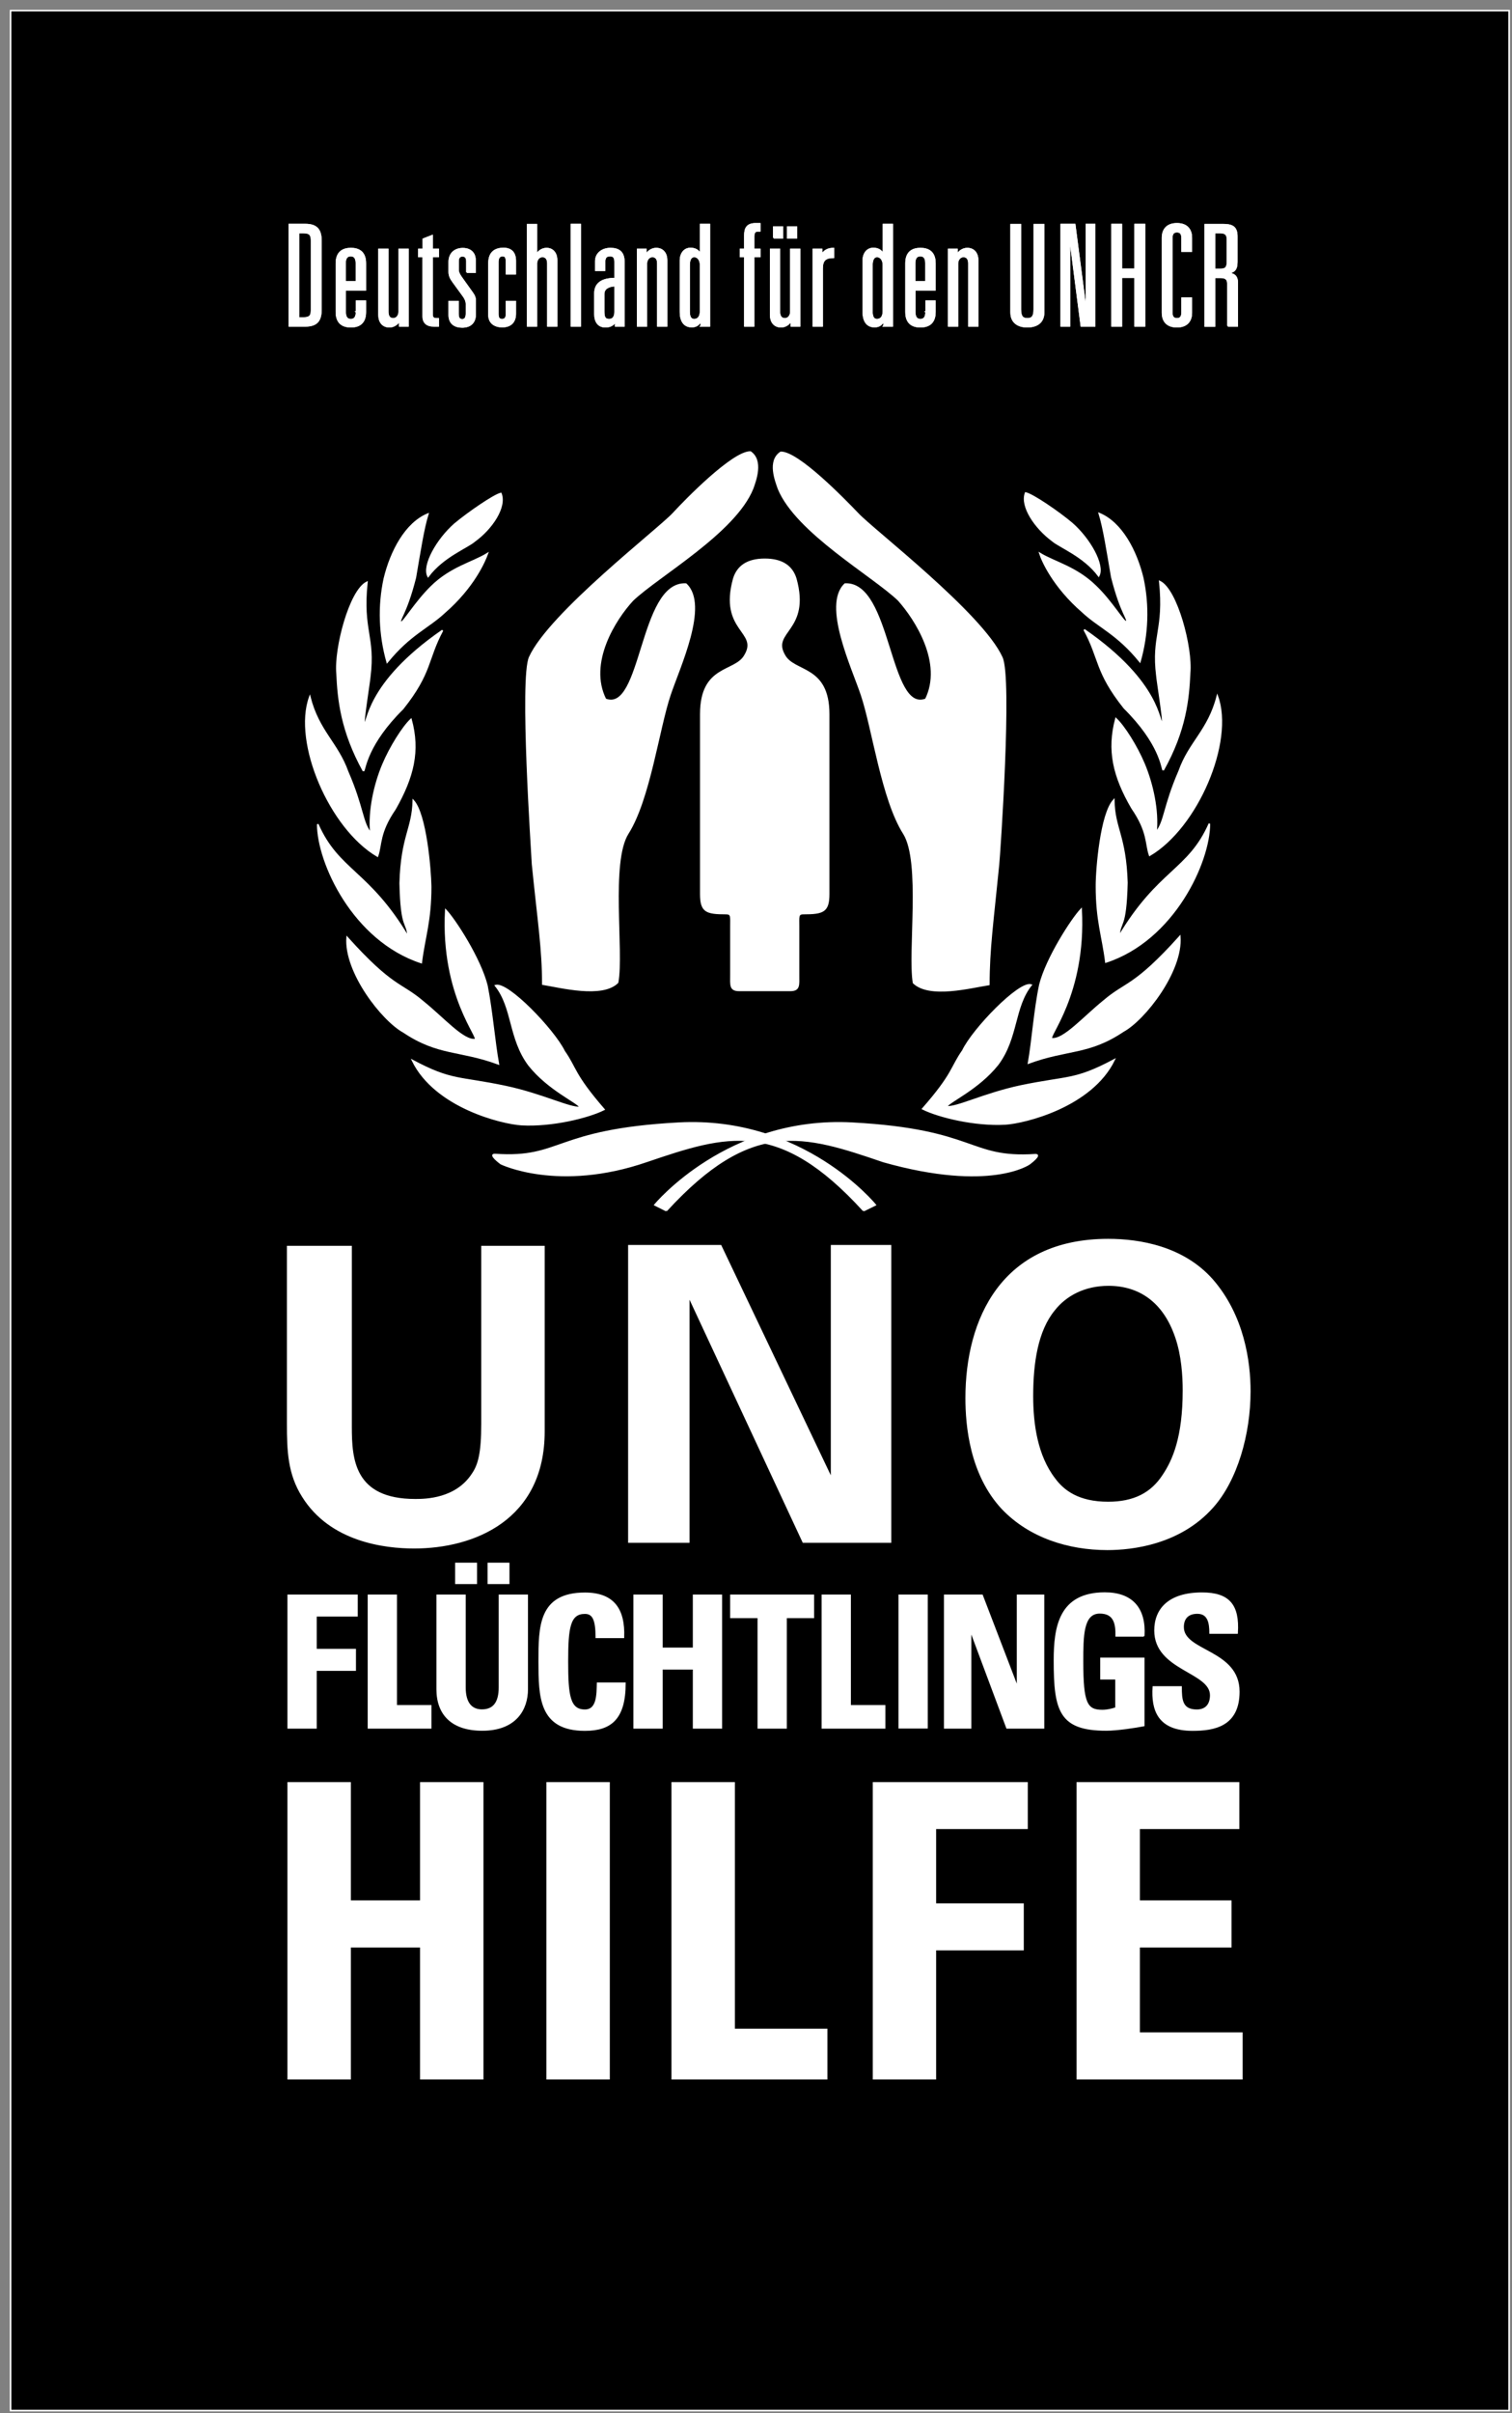 <?xml version="1.0" encoding="UTF-8"?>
<svg xmlns="http://www.w3.org/2000/svg" xmlns:xlink="http://www.w3.org/1999/xlink" width="143" height="228" viewBox="0 0 143 228">
  <rect x="0" y="0" width="143" height="228" fill="#808080" stroke="none"/>
  <defs>
    <path id="a" d="M0 0h141.73v226.77H0z"></path>
    <path id="c" d="M0 0h141.73v226.77H0z"></path>
    <path id="e" d="M0 0h141.73v226.77H0z"></path>
    <path id="g" d="M0 0h141.73v226.77H0z"></path>
    <path id="i" d="M0 0h141.73v226.77H0z"></path>
    <path id="k" d="M0 0h141.73v226.77H0z"></path>
    <path id="m" d="M0 0h141.73v226.77H0z"></path>
    <path id="o" d="M0 0h141.73v226.77H0z"></path>
    <path id="q" d="M0 0h141.73v226.77H0z"></path>
    <path id="s" d="M0 0h141.73v226.77H0z"></path>
    <path id="u" d="M0 0h141.73v226.77H0z"></path>
    <path id="w" d="M0 0h141.73v226.77H0z"></path>
    <path id="y" d="M0 0h141.73v226.77H0z"></path>
    <path id="A" d="M0 0h141.73v226.77H0z"></path>
    <path id="C" d="M0 0h141.73v226.77H0z"></path>
    <path id="E" d="M0 0h141.73v226.77H0z"></path>
    <path id="G" d="M0 0h141.73v226.77H0z"></path>
    <path id="I" d="M0 0h141.73v226.77H0z"></path>
    <path id="K" d="M0 0h141.73v226.77H0z"></path>
    <path id="M" d="M0 0h141.73v226.77H0z"></path>
    <path id="O" d="M0 0h141.73v226.77H0z"></path>
    <path id="Q" d="M0 0h141.73v226.77H0z"></path>
    <path id="S" d="M0 0h141.73v226.77H0z"></path>
    <path id="U" d="M0 0h141.73v226.77H0z"></path>
    <path id="W" d="M0 0h141.73v226.77H0z"></path>
    <path id="Y" d="M0 0h141.73v226.77H0z"></path>
    <path id="aa" d="M0 0h141.73v226.77H0z"></path>
  </defs>
  <g fill="none" fill-rule="evenodd">
    <path stroke="#FFF" stroke-width=".15" fill="#000" fill-rule="nonzero" d="M1 1h141.73v226.77H1z"></path>
    <g transform="translate(1 1)">
      <mask id="b" fill="#fff">
        <use xlink:href="#a"></use>
      </mask>
      <path d="M73.74 92.58c.89 0 .78-.51.78-1.45v-4.57c0-.94-.08-1.24.46-1.24 1.88 0 2.39-.19 2.39-1.85V66.48c0-4.62-3.28-3.87-4.19-5.57-1.32-2.29 2.45-2.29 1.08-7.23-.35-1.13-1.24-1.83-2.93-1.83-1.69 0-2.58.7-2.93 1.83-1.37 4.95 2.42 4.95 1.07 7.23-.91 1.69-4.19.91-4.19 5.57v16.99c0 1.67.51 1.85 2.39 1.85.54 0 .46.29.46 1.24v4.57c0 .94-.11 1.45.78 1.45h4.83Z" stroke="#FFF" stroke-width=".15" fill="#FFF" fill-rule="nonzero" mask="url(#b)"></path>
    </g>
    <g transform="translate(1 1)">
      <mask id="d" fill="#fff">
        <use xlink:href="#c"></use>
      </mask>
      <path d="M58.84 55.7c-1.67 1.8-4.3 5.94-2.58 9.38 3.52 1.37 3.23-11.1 7.61-10.89 2.15 1.99-.65 7.88-1.51 10.46-1.08 3.2-1.94 9.87-3.98 13.09-1.72 2.71-.43 11.18-.97 14.09-1.45 1.45-5.4.43-7.07.16 0-3.33-.43-5.97-.97-11.32-.05-1.1-1.18-17.58-.27-19.57 1.88-4.14 12.18-12.07 13.58-13.58 1.24-1.35 5.62-5.81 7.29-5.81 1.18.81.48 2.69.21 3.44-1.66 4.15-8.89 8.23-11.34 10.55" stroke="#FFF" stroke-width=".15" fill="#FFF" fill-rule="nonzero" mask="url(#d)"></path>
    </g>
    <g transform="translate(1 1)">
      <mask id="f" fill="#fff">
        <use xlink:href="#e"></use>
      </mask>
      <path d="M83.98 55.7c1.61 1.8 4.28 5.94 2.58 9.38-3.55 1.37-3.28-11.1-7.64-10.89-2.1 1.99.7 7.88 1.56 10.46 1.08 3.2 1.94 9.87 4.01 13.12 1.67 2.69.43 11.16.91 14.09 1.51 1.45 5.38.43 7.12.16 0-3.33.38-5.97.91-11.32.11-1.1 1.24-17.58.32-19.57-1.88-4.14-12.21-12.07-13.61-13.58-1.29-1.34-5.62-5.81-7.29-5.81-1.24.81-.48 2.69-.22 3.44 1.7 4.12 8.93 8.2 11.35 10.52" stroke="#FFF" stroke-width=".15" fill="#FFF" fill-rule="nonzero" mask="url(#f)"></path>
    </g>
    <g transform="translate(1 1)">
      <mask id="h" fill="#fff">
        <use xlink:href="#g"></use>
      </mask>
      <path d="M43.87 50.13c-.67.59-2.98 1.45-4.38 3.33-.54-1.02.86-3.49 2.53-4.95 1.26-1.05 3.68-2.72 4.35-2.88.51 1.27-.86 3.32-2.5 4.5" stroke="#FFF" stroke-width=".15" fill="#FFF" fill-rule="nonzero" mask="url(#h)"></path>
    </g>
    <g transform="translate(1 1)">
      <mask id="j" fill="#fff">
        <use xlink:href="#i"></use>
      </mask>
      <path d="M41.02 56.88c-1.56 1.45-3.25 2.04-5.4 4.68-.73-2.58-.83-5.27-.27-7.88.62-2.58 2.02-5.24 4.11-6.1-.43 1.4-.73 3.39-1.18 6-.92 3.63-1.67 4.03-1.34 4.22.19.08 1.37-1.91 2.85-3.36 1.85-1.83 3.95-2.28 5.3-3.12-.25.69-1.28 3.14-4.07 5.56" stroke="#FFF" stroke-width=".15" fill="#FFF" fill-rule="nonzero" mask="url(#j)"></path>
    </g>
    <g transform="translate(1 1)">
      <mask id="l" fill="#fff">
        <use xlink:href="#k"></use>
      </mask>
      <path d="M33.38 71.85c-2.1-3.79-2.39-6.77-2.5-9.2-.22-2.37 1.21-7.85 2.82-8.63-.48 4.62.75 5.08.27 8.93 0 .21-.67 4.44-.54 4.41.43.13.03-3.68 7.42-8.79-1.48 2.74-1.02 3.95-3.76 7.39-3.38 3.34-3.55 5.65-3.71 5.89" stroke="#FFF" stroke-width=".15" fill="#FFF" fill-rule="nonzero" mask="url(#l)"></path>
    </g>
    <g transform="translate(1 1)">
      <mask id="n" fill="#fff">
        <use xlink:href="#m"></use>
      </mask>
      <path d="M36.37 75.43c-1.56 2.26-1.29 3.39-1.67 4.46-4.49-2.63-7.96-10.73-6.4-15.03.83 3.25 2.61 4.35 3.58 7.07 1.48 3.41 1.34 4.79 2.2 5.81-.22-2.1.35-4.62 1.13-6.48.7-1.67 1.91-3.58 2.66-4.28.81 2.97.22 5.41-1.5 8.45" stroke="#FFF" stroke-width=".15" fill="#FFF" fill-rule="nonzero" mask="url(#n)"></path>
    </g>
    <g transform="translate(1 1)">
      <mask id="p" fill="#fff">
        <use xlink:href="#o"></use>
      </mask>
      <path d="M39.73 82.77c0 3.28-.59 4.76-.89 7.18-6.43-2.1-9.79-9.46-9.79-13.07 1.96 4.44 4.81 4.38 8.55 10.65-.08-1.53-.65-.59-.75-5.08.13-4.46 1.18-5.11 1.24-7.8 1.18 1.29 1.61 6.48 1.64 8.12" stroke="#FFF" stroke-width=".15" fill="#FFF" fill-rule="nonzero" mask="url(#p)"></path>
    </g>
    <g transform="translate(1 1)">
      <mask id="r" fill="#fff">
        <use xlink:href="#q"></use>
      </mask>
      <path d="M45.05 92.13c.48 2.42.7 5.3 1.08 7.39-3.66-1.35-5.67-.81-8.95-3.01-2.02-1.1-5.59-5.67-5.35-8.93 4.33 4.81 5.08 4.28 7.18 6.08 1.94 1.56 3.79 3.71 4.92 3.57.54-.08-3.2-4.11-2.77-12.23.85.89 3.25 4.57 3.89 7.13" stroke="#FFF" stroke-width=".15" fill="#FFF" fill-rule="nonzero" mask="url(#r)"></path>
    </g>
    <g transform="translate(1 1)">
      <mask id="t" fill="#fff">
        <use xlink:href="#s"></use>
      </mask>
      <path d="M52.36 98.34c1.13 1.61.86 2.15 3.76 5.49-1.51.75-4.92 1.59-7.8 1.43-1.83-.11-8.15-1.64-10.3-6.05 3.74 1.99 4.33 1.51 8.85 2.47 3.49.75 6.02 2.07 7.02 1.96-.24-.51-2.99-1.64-4.87-4.01-1.88-2.53-1.48-5.4-3.15-7.5 1.14-.35 5.5 4.19 6.49 6.21" stroke="#FFF" stroke-width=".15" fill="#FFF" fill-rule="nonzero" mask="url(#t)"></path>
    </g>
    <g transform="translate(1 1)">
      <mask id="v" fill="#fff">
        <use xlink:href="#u"></use>
      </mask>
      <path d="m62.02 113.39-1.08-.54s6.88-8.36 18.66-7.72c11.78.64 10.97 3.39 17.29 2.98.7-.05-.54.86-.54.86s-3.68 2.63-13.79-.22c-7.58-2.59-12.48-4.15-20.54 4.64" stroke="#FFF" stroke-width=".15" fill="#FFF" fill-rule="nonzero" mask="url(#v)"></path>
    </g>
    <g transform="translate(1 1)">
      <mask id="x" fill="#fff">
        <use xlink:href="#w"></use>
      </mask>
      <path d="m80.68 113.39 1.1-.54s-6.8-8.36-18.6-7.72c-11.83.64-11.02 3.39-17.34 2.96-.7-.05.54.86.54.86s5.43 2.66 13.79-.22c7.57-2.57 12.49-4.13 20.51 4.66" stroke="#FFF" stroke-width=".15" fill="#FFF" fill-rule="nonzero" mask="url(#x)"></path>
    </g>
    <g transform="translate(1 1)">
      <mask id="z" fill="#fff">
        <use xlink:href="#y"></use>
      </mask>
      <path d="M98.53 50.08c.67.59 2.98 1.45 4.38 3.33.54-1.02-.86-3.49-2.53-4.95-1.24-1.05-3.68-2.72-4.38-2.88-.48 1.27.92 3.31 2.53 4.5" stroke="#FFF" stroke-width=".15" fill="#FFF" fill-rule="nonzero" mask="url(#z)"></path>
    </g>
    <g transform="translate(1 1)">
      <mask id="B" fill="#fff">
        <use xlink:href="#A"></use>
      </mask>
      <path d="M101.41 56.83c1.56 1.45 3.25 2.04 5.4 4.68.73-2.58.83-5.27.27-7.88-.62-2.58-2.02-5.24-4.11-6.1.43 1.4.73 3.39 1.18 6 .92 3.63 1.67 4.03 1.35 4.22-.21.08-1.37-1.91-2.85-3.33-1.85-1.83-3.95-2.29-5.3-3.12.21.66 1.26 3.11 4.06 5.53" stroke="#FFF" stroke-width=".15" fill="#FFF" fill-rule="nonzero" mask="url(#B)"></path>
    </g>
    <g transform="translate(1 1)">
      <mask id="D" fill="#fff">
        <use xlink:href="#C"></use>
      </mask>
      <path d="M109.01 71.77c2.12-3.79 2.39-6.77 2.5-9.19.22-2.37-1.21-7.85-2.82-8.63.48 4.62-.75 5.08-.27 8.93 0 .21.67 4.44.54 4.41-.43.13-.03-3.68-7.42-8.79 1.5 2.74 1.05 3.95 3.79 7.39 3.39 3.36 3.55 5.67 3.68 5.88" stroke="#FFF" stroke-width=".15" fill="#FFF" fill-rule="nonzero" mask="url(#D)"></path>
    </g>
    <g transform="translate(1 1)">
      <mask id="F" fill="#fff">
        <use xlink:href="#E"></use>
      </mask>
      <path d="M106.06 75.35c1.56 2.26 1.29 3.39 1.67 4.46 4.49-2.63 7.96-10.73 6.4-15.03-.83 3.25-2.64 4.35-3.6 7.07-1.48 3.41-1.34 4.79-2.2 5.81.22-2.12-.35-4.62-1.13-6.48-.7-1.67-1.91-3.58-2.66-4.27-.79 2.98-.23 5.43 1.52 8.44" stroke="#FFF" stroke-width=".15" fill="#FFF" fill-rule="nonzero" mask="url(#F)"></path>
    </g>
    <g transform="translate(1 1)">
      <mask id="H" fill="#fff">
        <use xlink:href="#G"></use>
      </mask>
      <path d="M102.7 82.72c0 3.28.59 4.76.89 7.18 6.43-2.1 9.79-9.46 9.79-13.07-1.96 4.44-4.81 4.38-8.55 10.65.08-1.53.64-.59.75-5.08-.14-4.46-1.21-5.11-1.24-7.8-1.21 1.29-1.64 6.48-1.64 8.12" stroke="#FFF" stroke-width=".15" fill="#FFF" fill-rule="nonzero" mask="url(#H)"></path>
    </g>
    <g transform="translate(1 1)">
      <mask id="J" fill="#fff">
        <use xlink:href="#I"></use>
      </mask>
      <path d="M97.35 92.05c-.51 2.42-.7 5.3-1.07 7.39 3.66-1.35 5.67-.81 8.95-3.01 2.02-1.1 5.59-5.67 5.35-8.93-4.33 4.81-5.08 4.28-7.18 6.08-1.93 1.56-3.79 3.71-4.92 3.57-.54-.08 3.2-4.11 2.77-12.23-.87.92-3.26 4.6-3.9 7.13" stroke="#FFF" stroke-width=".15" fill="#FFF" fill-rule="nonzero" mask="url(#J)"></path>
    </g>
    <g transform="translate(1 1)">
      <mask id="L" fill="#fff">
        <use xlink:href="#K"></use>
      </mask>
      <path d="M90.06 98.28c-1.13 1.61-.86 2.15-3.79 5.49 1.51.75 4.92 1.59 7.8 1.43 1.83-.11 8.15-1.64 10.3-6.05-3.74 1.99-4.33 1.53-8.85 2.47-3.5.75-6.02 2.07-7.02 1.96.24-.51 2.98-1.64 4.87-4.01 1.88-2.53 1.48-5.4 3.15-7.5-1.11-.35-5.49 4.17-6.46 6.21" stroke="#FFF" stroke-width=".15" fill="#FFF" fill-rule="nonzero" mask="url(#L)"></path>
    </g>
    <g transform="translate(1 1)">
      <mask id="N" fill="#fff">
        <use xlink:href="#M"></use>
      </mask>
      <path d="M26.21 116.79v16.72c0 2.59.08 4.76 1.43 6.89 2.63 4.22 7.74 4.84 10.53 4.84 5.65 0 12.27-2.67 12.27-10.99v-17.46h-5.85v16.72c0 2.82-.31 3.91-.89 4.76-1.55 2.4-4.45 2.44-5.42 2.44-5.84 0-6.08-3.83-6.08-6.89v-17.03h-5.99Z" stroke="#FFF" stroke-width=".15" fill="#FFF" fill-rule="nonzero" mask="url(#N)"></path>
    </g>
    <path stroke="#FFF" stroke-width=".15" fill="#FFF" fill-rule="nonzero" d="M59.48 145.7h5.66v-23.23l10.83 23.23h8.25v-27.99h-5.57v22.02l-10.49-22.02h-8.68z"></path>
    <g transform="translate(1 1)">
      <mask id="P" fill="#fff">
        <use xlink:href="#O"></use>
      </mask>
      <path d="M110.93 130.37c0 4.45-.97 6.62-1.9 8.01-1.12 1.74-2.79 2.59-5.23 2.59-2.79 0-4.22-1.08-5.07-2.24-1.67-2.17-2.09-5.15-2.09-7.82 0-3.17.46-6.19 2.05-8.13 1.12-1.43 2.9-2.36 5.15-2.36 2.87 0 5.23 1.51 6.39 4.96.58 1.7.7 3.64.7 4.99m6.27.08c0-2.75-.58-7.12-3.56-10.53-2.75-3.1-6.85-3.79-9.83-3.79-10.06 0-13.43 7.55-13.43 14.98 0 2.55.39 7.2 3.44 10.45 2.56 2.67 6.23 3.83 9.91 3.83 2.32 0 6.85-.5 9.95-3.99 2.28-2.55 3.52-6.89 3.52-10.95" stroke="#FFF" stroke-width=".15" fill="#FFF" fill-rule="nonzero" mask="url(#P)"></path>
    </g>
    <path stroke="#FFF" stroke-width=".15" fill="#FFF" fill-rule="nonzero" d="M29.88 163.26v-5.46h3.71v-1.93h-3.71v-3.2h3.88v-1.93h-6.5v12.52zM40.73 163.26v-2.08h-3.26v-10.44h-2.62v12.52z"></path>
    <g transform="translate(1 1)">
      <mask id="R" fill="#fff">
        <use xlink:href="#Q"></use>
      </mask>
      <path d="M46.24 149.74v8.7c0 1.39-.52 2.15-1.66 2.15-.95 0-1.61-.61-1.61-2.15v-8.7h-2.62v8.87c0 2.36 1.39 3.85 4.26 3.85 3.19 0 4.25-1.98 4.25-3.85v-8.87h-2.62Z" stroke="#FFF" stroke-width=".15" fill="#FFF" fill-rule="nonzero" mask="url(#R)"></path>
    </g>
    <path stroke="#FFF" stroke-width=".15" fill="#FFF" fill-rule="nonzero" d="M46.19 147.73h1.92v1.87h-1.92zM43.12 147.73h1.92v1.87h-1.92z"></path>
    <g transform="translate(1 1)">
      <mask id="T" fill="#fff">
        <use xlink:href="#S"></use>
      </mask>
      <path d="M54.32 162.47c2.44 0 3.78-1.07 3.78-4.42h-2.58c-.03.99.02 2.55-1.2 2.55-1.47 0-1.66-1.39-1.66-4.59s.19-4.59 1.66-4.59c.78 0 1.08.62 1.08 2.29h2.56c.1-2.69-.97-4.16-3.64-4.16-4.32 0-4.32 3.15-4.32 6.46.01 3.27.01 6.46 4.32 6.46" stroke="#FFF" stroke-width=".15" fill="#FFF" fill-rule="nonzero" mask="url(#T)"></path>
    </g>
    <path stroke="#FFF" stroke-width=".15" fill="#FFF" fill-rule="nonzero" d="M62.6 155.75v-5.01h-2.62v12.52h2.62v-5.58h3v5.58h2.62v-12.52H65.6v5.01zM69.13 150.74v2.08h2.59v10.44h2.62v-10.44h2.58v-2.08zM83.66 163.26v-2.08H80.4v-10.44h-2.62v12.52zM85.05 150.74h2.62v12.51h-2.62zM91.79 163.26v-9.15h.03l3.42 9.15h3.45v-12.52h-2.45v8.67h-.03l-3.33-8.67h-3.53v12.52z"></path>
    <g transform="translate(1 1)">
      <mask id="V" fill="#fff">
        <use xlink:href="#U"></use>
      </mask>
      <path d="M107.17 153.59c.16-2.62-1.11-4.06-3.68-4.06-4.28 0-4.76 3.21-4.76 6.36 0 4.75.5 6.57 4.9 6.57 1.04 0 2.83-.28 3.54-.42v-6.34h-4.04v1.92h1.42v2.77c-.4.14-.87.24-1.3.24-1.49 0-1.87-.69-1.87-4.61 0-2.43 0-4.63 1.63-4.63 1.39 0 1.58 1.02 1.56 2.18h2.6v.02Z" stroke="#FFF" stroke-width=".15" fill="#FFF" fill-rule="nonzero" mask="url(#V)"></path>
    </g>
    <g transform="translate(1 1)">
      <mask id="X" fill="#fff">
        <use xlink:href="#W"></use>
      </mask>
      <path d="M116.16 158.84c0-3.93-5.27-3.73-5.27-6.1 0-.87.5-1.33 1.35-1.33 1.06 0 1.21.95 1.21 1.89H116c.17-2.62-.76-3.76-3.31-3.76-3.19 0-4.45 1.56-4.45 3.52 0 3.73 5.27 3.86 5.27 6.12 0 .85-.43 1.42-1.32 1.42-1.44 0-1.49-1.01-1.49-2.2h-2.62c-.14 2.17.47 4.07 3.71 4.07 2 0 4.37-.38 4.37-3.63" stroke="#FFF" stroke-width=".15" fill="#FFF" fill-rule="nonzero" mask="url(#X)"></path>
    </g>
    <path stroke="#FFF" stroke-width=".15" fill="#FFF" fill-rule="nonzero" d="M33.11 179.64v-11.18h-5.85v27.95h5.85v-12.47h6.69v12.47h5.85v-27.95H39.8v11.18zM51.75 168.46h5.85v27.95h-5.85zM78.18 196.41v-4.65h-8.75v-23.3h-5.85v27.95zM88.46 196.41v-12.2h8.29v-4.29h-8.29v-7.17h8.67v-4.29H82.62v27.95zM117.45 196.41v-4.3h-9.72v-8.17h8.67v-4.3h-8.67v-6.89h9.41v-4.29h-15.25v27.95z"></path>
    <g transform="translate(1 1)">
      <mask id="Z" fill="#fff">
        <use xlink:href="#Y"></use>
      </mask>
      <path d="M115.13 29.79h.88V25.7c0-.66-.37-.85-.99-.89v-.03c.68-.04.95-.29.95-1.03v-2.42c0-.95-.52-1.1-1.35-1.1h-1.63v9.57h.87v-4.6h.58c.41 0 .69.12.69.58v4.01Zm-1.27-5.34v-3.48h.49c.45 0 .74.09.74.65v2.15c0 .57-.24.69-.65.69h-.58v-.01Zm-3.06-1.72h.87v-1.26c0-.81-.45-1.32-1.36-1.32-.91 0-1.36.52-1.36 1.32v7.08c0 .81.45 1.32 1.36 1.32.91 0 1.36-.52 1.36-1.32v-1.37h-.87v1.34c0 .41-.15.61-.49.61-.34 0-.49-.2-.49-.61V21.5c0-.41.15-.61.49-.61.35 0 .49.2.49.61v1.23Zm-4.44 1.72h-1.31v-4.23h-.87v9.57h.87v-4.6h1.31v4.6h.88v-9.57h-.88v4.23Zm-4.62 3.96h-.03l-1.07-8.19h-1.27v9.57h.77v-8.51h.03l1.1 8.51h1.25v-9.57h-.77v8.19h-.01Zm-4.92-.18c0 .69-.21.9-.66.9-.44 0-.66-.21-.66-.9v-8h-.87v8.28c0 1.06.8 1.36 1.52 1.36.76 0 1.55-.3 1.55-1.36v-8.28h-.88v8Zm-8.09 1.56h.82v-5.9c0-.29.19-.66.57-.66.37 0 .52.28.52.66v5.9h.82v-6.21c0-.58-.31-1.09-.98-1.09-.42 0-.77.26-.95.57h-.03v-.49h-.77v7.22Zm-2.14-1.31c0 .53-.21.73-.54.73-.33 0-.54-.2-.54-.73v-2.09h1.91v-2.51c0-1.1-.66-1.39-1.37-1.39-.7 0-1.36.29-1.36 1.39v4.6c0 1.1.66 1.39 1.36 1.39.7 0 1.37-.29 1.37-1.39v-1.02h-.82v1.02h-.01Zm0-2.84H85.5v-1.76c0-.53.21-.73.54-.73.33 0 .54.2.54.73v1.76h.01Zm-4.04 2.77c0 .58-.28.8-.61.8-.33 0-.48-.27-.48-.77v-4.37c0-.53.16-.84.49-.84.36 0 .6.35.6.8v4.38Zm.06 1.38h.77v-9.57h-.82V23h-.03c-.21-.37-.53-.52-.94-.52-.57 0-.94.48-.94 1.13v4.85c0 1.09.53 1.4 1.06 1.4.49 0 .68-.25.88-.53h.03v.46h-.01Zm-6.68 0h.82v-5.42c0-.75.28-1.06 1.07-1.06v-.82c-.52 0-.85.2-1.1.58h-.02v-.5h-.77v7.22Zm-2.43-8.32h.82v-1.01h-.82v1.01Zm-1.32 0H73v-1.01h-.82v1.01Zm2.44 1.1h-.82v5.9c0 .29-.18.66-.57.66-.37 0-.52-.28-.52-.66v-5.9h-.82v6.21c0 .58.31 1.09.98 1.09.42 0 .77-.26.95-.57h.03v.49h.77v-7.22Zm-5.17 0h-.41v.66h.41v6.56h.82v-6.56h.58v-.66h-.58v-1.22c0-.42.16-.54.41-.54h.17v-.66h-.37c-.84 0-1.03.44-1.03 1.1v1.32Zm-4.19 5.84c0 .58-.28.8-.61.8-.33 0-.48-.27-.48-.77v-4.37c0-.53.16-.84.49-.84.36 0 .6.35.6.8v4.38Zm.06 1.38h.77v-9.57h-.82V23h-.03c-.21-.37-.53-.52-.94-.52-.57 0-.94.48-.94 1.13v4.85c0 1.09.53 1.4 1.06 1.4.49 0 .68-.25.88-.53h.03v.46h-.01Zm-6.01 0h.82v-5.9c0-.29.19-.66.57-.66.37 0 .52.28.52.66v5.9h.82v-6.21c0-.58-.31-1.09-.98-1.09-.42 0-.77.26-.95.57h-.03v-.49h-.77v7.22Zm-2.13-4.46c-1.3 0-1.91.49-1.91 1.39v1.96c0 .73.34 1.19.98 1.19.49 0 .73-.18.95-.46h.03v.38H58v-6.04c0-.93-.48-1.26-1.27-1.26-.76 0-1.38.45-1.38 1.19v.85h.82v-.68c0-.42.07-.7.53-.7.33 0 .48.17.48.61v1.57Zm0 3.14c0 .48-.21.74-.57.74-.44 0-.52-.28-.52-.8v-1.64c0-.61.66-.78 1.09-.78v2.48Zm-4.13 1.32h.82v-9.57h-.82v9.57Zm-4.14 0h.82v-5.9c0-.29.18-.66.57-.66.37 0 .52.28.52.66v5.9h.82v-6.21c0-.58-.31-1.09-.95-1.09-.42 0-.77.26-.93.57h-.03v-2.83h-.82v9.56Zm-2-4.93h.82v-1.21c0-.78-.4-1.17-1.11-1.17-.7 0-1.37.29-1.37 1.39v4.9c0 .76.58 1.09 1.25 1.09.79 0 1.23-.44 1.23-1.22V27.5h-.82v1.17c0 .33-.12.54-.42.54s-.41-.17-.41-.54v-4.92c0-.41.17-.6.45-.6.26 0 .38.15.38.6v1.11Zm-3.76-.14h.77v-1.19c0-.44-.28-1.03-1.15-1.03-.74 0-1.28.45-1.28 1.25v.93c0 .4.15.65.38.97l.94 1.29c.2.26.31.53.31.79v.87c0 .33-.07.62-.4.62-.36 0-.41-.28-.41-.61V27.5h-.82v1.26c0 .81.54 1.13 1.22 1.13.8 0 1.23-.44 1.23-1.22v-1.22c0-.33-.09-.52-.29-.8l-1.03-1.44c-.21-.3-.3-.5-.3-.71v-.81c0-.28.09-.52.42-.52.26 0 .42.16.42.49v1.06h-.01Zm-4.12-2.15h-.41v.66h.41v5.67c0 .56.32.89 1.01.89h.4v-.66h-.17c-.24 0-.41-.08-.41-.41v-5.49h.58v-.66h-.58v-1.29l-.82.32v.97h-.01Zm-1.45 0h-.82v5.9c0 .29-.19.66-.57.66-.37 0-.52-.28-.52-.66v-5.9h-.82v6.21c0 .58.31 1.09.98 1.09.42 0 .77-.26.95-.57h.03v.49h.77v-7.22Zm-4.86 5.91c0 .53-.21.73-.54.73-.33 0-.54-.2-.54-.73v-2.09h1.91v-2.51c0-1.1-.66-1.39-1.36-1.39-.7 0-1.37.29-1.37 1.39v4.6c0 1.1.66 1.39 1.37 1.39.7 0 1.36-.29 1.36-1.39v-1.02h-.82v1.02h-.01Zm0-2.84h-1.09v-1.76c0-.53.21-.73.54-.73.33 0 .54.2.54.73v1.76h.01Zm-5.48 3.41v-8.08h.46c.58 0 .77.19.77.74v6.6c0 .56-.19.74-.77.74h-.46Zm-.87.74h1.5c1.19 0 1.48-.61 1.48-1.55v-6.47c0-.94-.29-1.55-1.48-1.55h-1.5v9.57Z" stroke="#FFF" stroke-width=".15" fill="#FFF" fill-rule="nonzero" mask="url(#Z)"></path>
    </g>
    <g transform="translate(1 1)">
      <mask id="ab" fill="#fff">
        <use xlink:href="#aa"></use>
      </mask>
      <path d="M115.13 29.79h.88V25.7c0-.66-.37-.85-.99-.89v-.03c.68-.04.95-.29.95-1.03v-2.42c0-.95-.52-1.1-1.35-1.1h-1.63v9.57h.87v-4.6h.58c.41 0 .69.12.69.58v4.01Zm-1.27-5.34v-3.48h.49c.45 0 .74.09.74.65v2.15c0 .57-.24.69-.65.69h-.58v-.01Zm-3.06-1.72h.87v-1.26c0-.81-.45-1.32-1.36-1.32-.91 0-1.36.52-1.36 1.32v7.08c0 .81.45 1.32 1.36 1.32.91 0 1.36-.52 1.36-1.32v-1.37h-.87v1.34c0 .41-.15.61-.49.61-.34 0-.49-.2-.49-.61V21.5c0-.41.15-.61.49-.61.35 0 .49.2.49.61v1.23Zm-4.44 1.72h-1.31v-4.23h-.87v9.57h.87v-4.6h1.31v4.6h.88v-9.57h-.88v4.23Zm-4.62 3.96h-.03l-1.07-8.19h-1.27v9.57h.77v-8.51h.03l1.1 8.51h1.25v-9.57h-.77v8.19h-.01Zm-4.92-.18c0 .69-.21.9-.66.9-.44 0-.66-.21-.66-.9v-8h-.87v8.28c0 1.06.8 1.36 1.52 1.36.76 0 1.55-.3 1.55-1.36v-8.28h-.88v8Zm-8.09 1.56h.82v-5.9c0-.29.19-.66.57-.66.37 0 .52.28.52.66v5.9h.82v-6.21c0-.58-.31-1.09-.98-1.09-.42 0-.77.26-.95.57h-.03v-.49h-.77v7.22Zm-2.14-1.31c0 .53-.21.73-.54.73-.33 0-.54-.2-.54-.73v-2.09h1.91v-2.51c0-1.1-.66-1.39-1.37-1.39-.7 0-1.36.29-1.36 1.39v4.6c0 1.1.66 1.39 1.36 1.39.7 0 1.37-.29 1.37-1.39v-1.02h-.82v1.02h-.01Zm0-2.84H85.5v-1.76c0-.53.21-.73.54-.73.33 0 .54.2.54.73v1.76h.01Zm-4.04 2.77c0 .58-.28.8-.61.8-.33 0-.48-.27-.48-.77v-4.37c0-.53.16-.84.49-.84.36 0 .6.35.6.8v4.38Zm.06 1.38h.77v-9.57h-.82V23h-.03c-.21-.37-.53-.52-.94-.52-.57 0-.94.48-.94 1.13v4.85c0 1.09.53 1.4 1.06 1.4.49 0 .68-.25.88-.53h.03v.46h-.01Zm-6.68 0h.82v-5.42c0-.75.28-1.06 1.07-1.06v-.82c-.52 0-.85.2-1.1.58h-.02v-.5h-.77v7.22Zm-2.43-8.32h.82v-1.01h-.82v1.01Zm-1.32 0H73v-1.01h-.82v1.01Zm2.44 1.1h-.82v5.9c0 .29-.18.66-.57.66-.37 0-.52-.28-.52-.66v-5.9h-.82v6.21c0 .58.31 1.09.98 1.09.42 0 .77-.26.95-.57h.03v.49h.77v-7.22Zm-5.17 0h-.41v.66h.41v6.56h.82v-6.56h.58v-.66h-.58v-1.22c0-.42.16-.54.41-.54h.17v-.66h-.37c-.84 0-1.03.44-1.03 1.1v1.32Zm-4.19 5.84c0 .58-.28.8-.61.8-.33 0-.48-.27-.48-.77v-4.37c0-.53.16-.84.49-.84.36 0 .6.35.6.8v4.38Zm.06 1.38h.77v-9.57h-.82V23h-.03c-.21-.37-.53-.52-.94-.52-.57 0-.94.48-.94 1.13v4.85c0 1.09.53 1.4 1.06 1.4.49 0 .68-.25.88-.53h.03v.46h-.01Zm-6.01 0h.82v-5.9c0-.29.19-.66.57-.66.37 0 .52.28.52.66v5.9h.82v-6.21c0-.58-.31-1.09-.98-1.09-.42 0-.77.26-.95.57h-.03v-.49h-.77v7.22Zm-2.13-4.46c-1.3 0-1.91.49-1.91 1.39v1.96c0 .73.34 1.19.98 1.19.49 0 .73-.18.95-.46h.03v.38H58v-6.04c0-.93-.48-1.26-1.27-1.26-.76 0-1.38.45-1.38 1.19v.85h.82v-.68c0-.42.07-.7.53-.7.33 0 .48.17.48.61v1.57Zm0 3.14c0 .48-.21.74-.57.74-.44 0-.52-.28-.52-.8v-1.64c0-.61.66-.78 1.09-.78v2.48Zm-4.13 1.32h.82v-9.57h-.82v9.57Zm-4.14 0h.82v-5.9c0-.29.18-.66.57-.66.37 0 .52.28.52.66v5.9h.82v-6.21c0-.58-.31-1.09-.95-1.09-.42 0-.77.26-.93.57h-.03v-2.83h-.82v9.56Zm-2-4.93h.82v-1.21c0-.78-.4-1.17-1.11-1.17-.7 0-1.37.29-1.37 1.39v4.9c0 .76.58 1.09 1.25 1.09.79 0 1.23-.44 1.23-1.22V27.5h-.82v1.17c0 .33-.12.54-.42.54s-.41-.17-.41-.54v-4.92c0-.41.17-.6.45-.6.26 0 .38.15.38.6v1.11Zm-3.76-.14h.77v-1.19c0-.44-.28-1.03-1.15-1.03-.74 0-1.28.45-1.28 1.25v.93c0 .4.15.65.38.97l.94 1.29c.2.26.31.53.31.79v.87c0 .33-.07.62-.4.62-.36 0-.41-.28-.41-.61V27.5h-.82v1.26c0 .81.54 1.13 1.22 1.13.8 0 1.23-.44 1.23-1.22v-1.22c0-.33-.09-.52-.29-.8l-1.03-1.44c-.21-.3-.3-.5-.3-.71v-.81c0-.28.09-.52.42-.52.26 0 .42.16.42.49v1.06h-.01Zm-4.12-2.15h-.41v.66h.41v5.67c0 .56.32.89 1.01.89h.4v-.66h-.17c-.24 0-.41-.08-.41-.41v-5.49h.58v-.66h-.58v-1.29l-.82.32v.97h-.01Zm-1.45 0h-.82v5.9c0 .29-.19.66-.57.66-.37 0-.52-.28-.52-.66v-5.9h-.82v6.21c0 .58.31 1.09.98 1.09.42 0 .77-.26.95-.57h.03v.49h.77v-7.22Zm-4.86 5.91c0 .53-.21.73-.54.73-.33 0-.54-.2-.54-.73v-2.09h1.91v-2.51c0-1.1-.66-1.39-1.36-1.39-.7 0-1.37.29-1.37 1.39v4.6c0 1.1.66 1.39 1.37 1.39.7 0 1.36-.29 1.36-1.39v-1.02h-.82v1.02h-.01Zm0-2.84h-1.09v-1.76c0-.53.21-.73.54-.73.33 0 .54.2.54.73v1.76h.01Zm-5.48 3.41v-8.08h.46c.58 0 .77.19.77.74v6.6c0 .56-.19.74-.77.74h-.46Zm-.87.74h1.5c1.19 0 1.48-.61 1.48-1.55v-6.47c0-.94-.29-1.55-1.48-1.55h-1.5v9.57Z" stroke="#FFF" stroke-width=".15" mask="url(#ab)"></path>
    </g>
  </g>
</svg>
